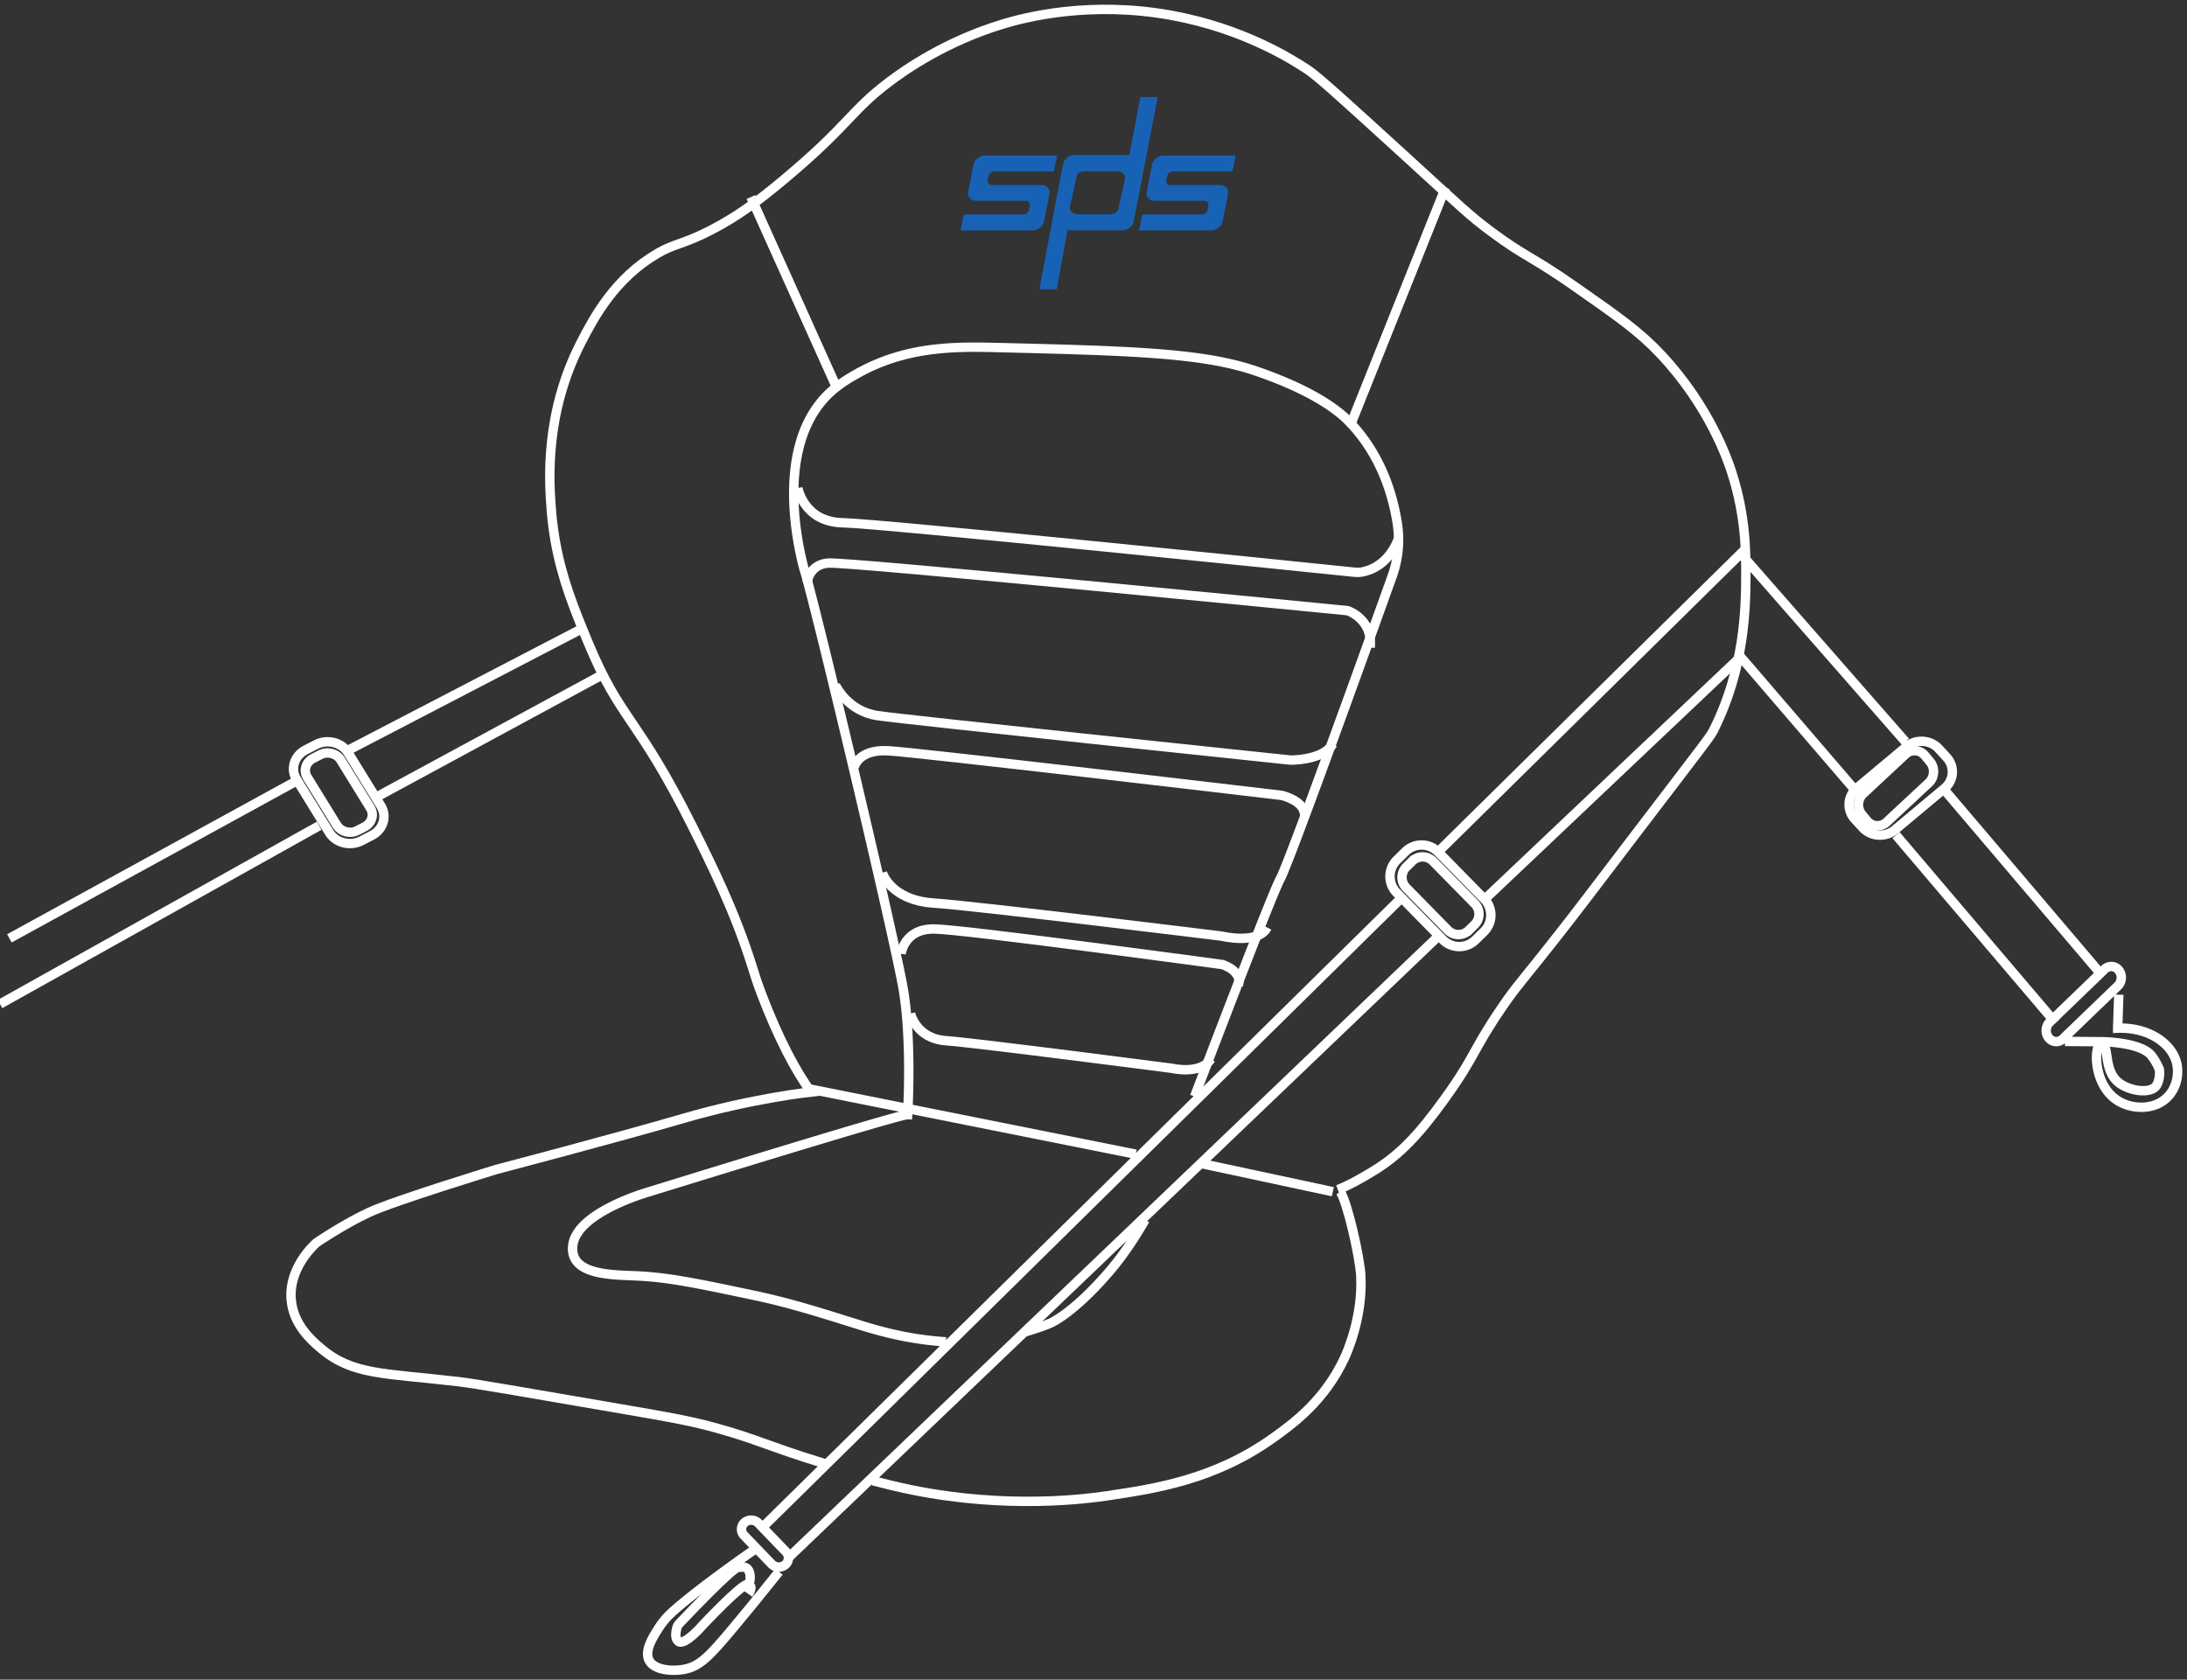 <svg width="233" height="179" xmlns="http://www.w3.org/2000/svg"><rect width="100%" height="100%" fill="#333333" stroke="none"/><g fill="none" fill-rule="evenodd"><path d="M93 157.805c1.338.35 2.753.69 4.13.972 10.249 2.087 18.757.937 20.783.636 5.148-.766 11.442-1.699 17.708-6.163 2.134-1.52 5.471-3.957 7.582-8.448.261-.56 2.007-4.368 1.776-8.859-.1-1.923-1.419-7.816-2.188-8.943m-.264-.221c.95-.35 2.364-1.103 3.866-2.032 2.76-1.7 4.782-3.838 7.507-7.622 3.353-4.66 2.931-5.105 6.105-9.754 1.787-2.617 1.893-2.434 7.283-9.36 1.388-1.785 1.266-1.648 6.721-8.803 8.17-10.708 8.203-10.696 8.572-11.434 3.311-6.623 3.402-13.013 3.419-16.311.01-2.667-.005-6.478-1.514-11.157-.4-1.233-2.35-7.018-7.561-12.557-2.277-2.419-4.543-4.005-9.074-7.174-4.767-3.336-5.276-3.142-8.906-5.831-2.403-1.78-3.254-2.655-9.188-8.072-6.185-5.645-9.298-8.479-10.363-9.194-1.779-1.19-6.971-4.443-14.51-5.831-8.792-1.617-15.74.224-17.98.898C100.732 4.4 96.353 7.5 94.749 8.71c-4.212 3.176-4.246 4.602-11.37 10.536-2.687 2.24-4.816 3.816-7.617 5.269-2.962 1.536-3.885 1.411-5.77 2.522-4.46 2.628-6.668 6.683-8.124 9.528-3.84 7.513-3.376 14.664-3.136 17.715.09 1.172.232 2.275.414 3.32.71 4.067 2.045 7.342 3.505 10.86 3.512 8.457 5.177 7.738 11.149 19.674 1.973 3.949 4.474 8.943 6.33 14.854.223.716.505 1.651 1.007 2.971 1.76 4.614 3.664 8.255 5.28 10.415 0 0-6.242.662-13.567 2.8s-19.942 5.447-19.942 5.447-10.838 3.31-13.582 4.58c-2.748 1.274-5.615 3.237-5.615 3.237-.433.395-2.953 2.765-2.69 6.04.212 2.686 2.173 4.382 3.204 5.25 3.375 2.837 6.682 2.586 14.551 3.507 1.996.232 6.755 1.088 16.285 2.716 6.971 1.19 8.807 1.544 11.514 2.305 4.14 1.164 5.371 1.894 10.693 3.538l.665.205M128 124l14 3m-56-11l35 7" stroke="#FFF"/><path d="M100.779 143c-4.433-.286-7.735-1.345-9.754-1.977-3.999-1.254-7.088-2.222-10.713-2.984-6.064-1.276-9.095-1.916-12.481-2.068-2.35-.107-5.774-.096-6.635-1.947-.236-.51-.201-.995-.182-1.22.297-3.447 7.426-5.589 8.097-5.783 0 0 26.728-8.286 27.585-8.237 0 0 .476-7.547-.434-13.182-.827-5.136-9.564-41.868-10.63-45.072-.514-1.966-3.191-12.816 2.575-18.493 1.055-1.037 2.163-1.68 3.031-2.172 5.23-2.98 10.474-2.937 14.949-2.83 14.568.357 21.964.575 27.593 2.495 6.966 2.377 9.384 4.804 10.031 5.486 3.295 3.456 4.56 7.624 5.05 10.733a11.436 11.436 0 01-.533 5.635c-2.68 7.478-10.98 30.54-11.932 32.277-.77 1.402-5.876 14.688-9.125 23.195M122 130c-1.064 1.84-2.372 3.837-3.844 5.542-3.972 4.603-6.33 5.5-6.33 5.5-.753.322-1.747.644-2.826.958" stroke="#FFF"/><path d="M86 62.046s.173-1.855 2.212-2.041c2.04-.186 55.384 5.077 55.384 5.077s2.703.916 2.377 3.918M85 52s.617 3.632 4.8 3.711c4 .075 50.405 4.848 54.517 5.272.26.027.526.023.783-.024.911-.166 2.863-.84 3.9-3.565M89 73s1.244 2.792 4.522 3.268c3.225.464 40.871 4.409 43.785 4.716.14.015.28.018.421.015.8-.023 3.365-.221 4.272-1.715M91 81.8s.353-1.966 3.634-1.789c3.164.174 39.24 4.434 41.815 4.74.106.011.209.034.311.068.539.178 2.3.752 2.238 2.181M94 93s.856 2.93 5.473 3.239c4.618.31 30.677 3.523 30.677 3.523s3.88.942 4.85-.922m-39 2.821s.292-2.715 3.559-2.66c3.266.055 30.685 3.792 30.685 3.792s2.157.678 1.69 2.207M97 108s.578 2.69 3.822 2.911c2.974.203 24.021 2.938 24.021 2.938s3.077.72 4.157-.983M80 21l9 20m55 4l10-25m65 89l-17-20m5-5l17 20m-66-8l27.44-26L198 84.625M84 166l69-66m-4-4l-68 67" stroke="#FFF"/><path stroke="#FFF" d="M203 79.045L185.452 59 153 91m44.605-3.71l.841.915c.888.968 2.442 1.066 3.455.217l5.267-4.41a2.272 2.272 0 00.227-3.301l-.841-.916c-.888-.968-2.442-1.066-3.455-.217l-5.267 4.41a2.272 2.272 0 00-.227 3.301z"/><path d="M198.367 86.807l.544.658c.537.65 1.478.718 2.09.146l4.497-4.194c.61-.572.674-1.573.137-2.224l-.545-.658a1.424 1.424 0 00-2.09-.146l-4.496 4.194c-.615.572-.675 1.573-.137 2.224zm19.898 23.793h0a1.01 1.01 0 001.515.109l5.856-5.643c.444-.427.488-1.178.099-1.666h0a1.01 1.01 0 00-1.515-.109l-5.856 5.643c-.444.427-.488 1.178-.099 1.666zm7.468-4.6l-.119 3.525v.049c3.268-.129 5.855 1.635 6.31 3.836.232 1.13-.05 2.595-1.07 3.57-1.392 1.336-3.602 1.222-5.007.448-2.908-1.605-2.755-5.987-2.08-6.097 1.141-.182.11 2.91 2.221 4.23 1.256.785 3.142.949 3.718.17.355-.477.431-1.365.343-1.771a6.235 6.235 0 00-.824-1.45c-1.187-1.502-5.435-1.513-5.664-1.498l-3.561-.03M83.666 166.748h0a1.08 1.08 0 01-1.455-.064l-2.945-3.057a.942.942 0 01.068-1.375h0a1.08 1.08 0 011.455.064l2.945 3.057a.942.942 0 01-.068 1.375z" stroke="#FFF"/><path d="M80.583 165c-.743.496-6.517 4.55-9.06 6.883a8.21 8.21 0 00-1.34 1.602c-.643 1.002-1.607 2.504-.979 3.544.565.935 2.362 1.121 3.685.868 1.92-.365 2.958-1.67 6.849-6.38 1.37-1.658 2.812-3.487 3.262-4.024" stroke="#FFF"/><path d="M79.742 169.88s.639-.918-.094-1.03c-.61-.09-4.739 4.291-4.739 4.291s-1.985 2.332-2.649 1.772c-.384-.323-.25-.98-.174-1.345.044-.212.145-.405.298-.56 1.03-1.087 5.638-5.915 6.251-5.976.516-.05.596-.04.784.021.33.108.472.528.497.868.022.27 0 .603-.141.894M32 83L1 100m61-33L37 80m-3 8L0 107m64-35L40 85" stroke="#FFF"/><g stroke="#FFF"><path d="M157.189 100.175l.911-.896c.967-.947.979-2.51.032-3.476l-4.923-5.017a2.465 2.465 0 00-3.477-.032l-.91.896a2.465 2.465 0 00-.032 3.477l4.926 5.017a2.46 2.46 0 003.473.031z"/><path d="M156.478 99.15l.624-.613a1.578 1.578 0 00.02-2.224l-4.443-4.525a1.573 1.573 0 00-2.22-.02l-.624.613a1.578 1.578 0 00-.02 2.223l4.443 4.526a1.577 1.577 0 002.22.02z"/></g><g stroke="#FFF"><path d="M38.504 89.604l1.132-.587c1.2-.62 1.624-2.027.948-3.127l-3.5-5.676c-.676-1.1-2.212-1.489-3.412-.87l-1.132.587c-1.2.62-1.624 2.028-.948 3.128l3.5 5.676c.68 1.096 2.216 1.489 3.412.869z"/><path d="M38.076 88.508l.776-.4c.764-.396 1.04-1.294.604-1.998l-3.16-5.123c-.432-.7-1.412-.953-2.18-.553l-.776.4c-.764.395-1.04 1.294-.604 1.998l3.16 5.122c.436.7 1.416.95 2.18.554z"/></g><path d="M112.28 18.272h-6.33a.594.594 0 00-.403.147.618.618 0 00-.22.339l-.095.482a.377.377 0 00.087.338.436.436 0 00.35.144h5.282c.288 0 .52.097.687.284.167.19.224.42.17.68l-.569 2.902a1.13 1.13 0 01-.444.68c-.243.19-.509.284-.798.284h-7.663l.334-1.691h6.335a.594.594 0 00.402-.148.598.598 0 00.22-.339l.095-.482a.377.377 0 00-.087-.338.439.439 0 00-.35-.148h-5.278c-.289 0-.52-.097-.687-.284a.755.755 0 01-.171-.68l.57-2.901a1.13 1.13 0 01.444-.681c.243-.19.509-.284.797-.284h7.66l-.338 1.696zm9.209-7.926l-1.17 6.172h-5.814c-.289 0-.554.097-.797.284a1.15 1.15 0 00-.445.68l-.714 3.629a.691.691 0 00-.019.151l-1.796 9.56h1.853l1.143-6.281h5.81c.29 0 .555-.098.798-.284.243-.19.391-.42.444-.68l.714-3.63a.745.745 0 00.015-.104l1.827-9.497h-1.85zm-2.313 11.764c0 .397-.368.723-.824.723h-3.562c-.452 0-.824-.326-.824-.723l.699-3.13c0-.397.368-.724.824-.724h3.562c.452 0 .824.327.824.723l-.7 3.131zm5.176-3.356a.58.58 0 01.22-.338.629.629 0 01.403-.148h6.334l.334-1.692h-7.663c-.289 0-.555.097-.798.284-.243.19-.39.42-.444.68l-.57 2.902a.749.749 0 00.171.68c.167.19.399.284.688.284h5.282c.152 0 .266.047.35.148.083.097.11.21.087.338l-.095.482a.58.58 0 01-.22.339.629.629 0 01-.403.148h-6.334l-.335 1.691h7.66c.289 0 .554-.097.797-.284.243-.19.392-.42.445-.68l.57-2.901c.053-.269-.004-.494-.172-.68-.167-.191-.398-.285-.687-.285h-5.282c-.152 0-.266-.046-.35-.144a.388.388 0 01-.087-.338l.099-.486z" fill="#1862B6" fill-rule="nonzero"/></g></svg>